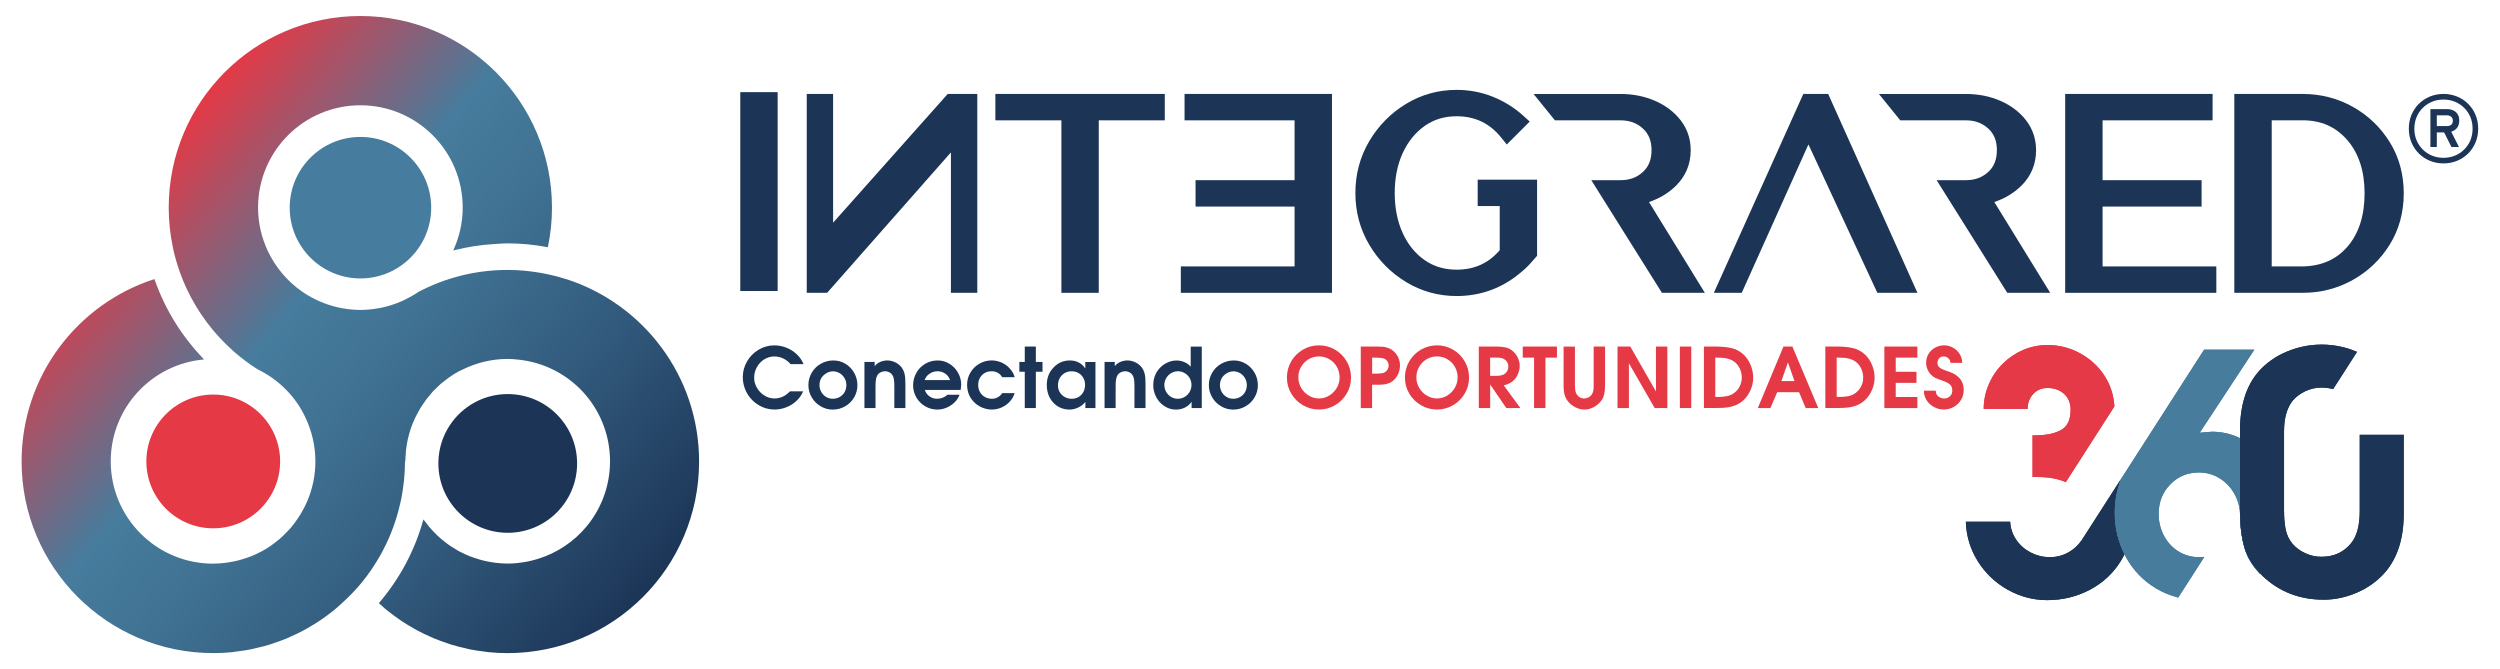 <?xml version="1.0" encoding="UTF-8"?><svg id="Layer_2" xmlns="http://www.w3.org/2000/svg" xmlns:xlink="http://www.w3.org/1999/xlink" viewBox="0 0 724.43 193.95"><defs><linearGradient id="New_Gradient_Swatch" x1="35" y1="56.57" x2="181.3" y2="179.33" gradientUnits="userSpaceOnUse"><stop offset="0" stop-color="#e53946"/><stop offset=".31" stop-color="#467c9d"/><stop offset=".46" stop-color="#407293"/><stop offset=".71" stop-color="#31597b"/><stop offset="1" stop-color="#1c3557"/></linearGradient></defs><rect x="214.51" y="26.7" width="10.83" height="57.63" fill="#1c3557" stroke-width="0"/><polygon points="241.41 64.53 241.41 27.22 233.77 27.22 233.77 84.85 239.68 84.85 275.55 44.16 275.55 84.85 283.19 84.85 283.19 27.22 274.62 27.22 241.41 64.53" fill="#1c3557" stroke-width="0"/><polygon points="288.43 34.87 307.56 34.87 307.56 84.85 318.39 84.85 318.39 34.87 337.52 34.87 337.52 27.22 288.43 27.22 288.43 34.87" fill="#1c3557" stroke-width="0"/><polygon points="343.25 34.87 375.13 34.87 375.13 52.21 346.44 52.21 346.44 59.86 375.13 59.86 375.13 77.2 342.17 77.2 342.17 84.85 385.97 84.85 385.97 27.22 343.25 27.22 343.25 34.87" fill="#1c3557" stroke-width="0"/><path d="m428.2,59.72h6.38v12.77c-3.26,3.8-7.35,5.65-12.49,5.65-3.57,0-6.6-.91-9.28-2.77-2.69-1.87-4.81-4.49-6.33-7.8-1.55-3.38-2.33-7.29-2.33-11.64s.79-8.29,2.35-11.65c1.53-3.29,3.67-5.92,6.36-7.81,2.67-1.87,5.69-2.78,9.22-2.78,5.37,0,9.62,2.04,12.98,6.24l1.56,1.94,6.65-6.65-1.73-1.57c-2.62-2.39-5.62-4.27-8.92-5.6-3.32-1.34-6.86-2.01-10.54-2.01-5.27,0-10.19,1.36-14.63,4.05-4.41,2.66-7.99,6.29-10.66,10.78-2.68,4.52-4.04,9.59-4.04,15.06s1.36,10.5,4.04,15.02c2.66,4.49,6.25,8.12,10.66,10.78,4.44,2.69,9.37,4.05,14.63,4.05,6.31,0,12.02-1.87,17-5.56,1.92-1.45,3.36-2.73,4.41-3.92l1.91-2.18v-22.06h-17.21v7.64Z" fill="#1c3557" stroke-width="0"/><path d="m485.54,53.93c2.9-2.83,4.38-6.33,4.38-10.41,0-3.24-.98-6.15-2.9-8.65-1.85-2.4-4.35-4.3-7.44-5.65-3.02-1.32-6.38-1.99-9.99-1.99h-25.21l6.19,7.64h19.02c2.61,0,4.72.78,6.47,2.37,1.69,1.54,2.51,3.59,2.51,6.28s-.82,4.78-2.51,6.32c-1.75,1.59-3.86,2.37-6.47,2.37h-8.48l20.47,32.64h12.44l-16.19-26.31c3.02-1.02,5.61-2.56,7.71-4.61Z" fill="#1c3557" stroke-width="0"/><polygon points="522.55 27.22 496.63 84.85 504.71 84.85 524.03 41.85 544 84.85 555.62 84.85 529.75 27.22 522.55 27.22" fill="#1c3557" stroke-width="0"/><path d="m585.62,53.93c2.9-2.83,4.38-6.33,4.38-10.41,0-3.24-.98-6.15-2.9-8.65-1.85-2.4-4.35-4.3-7.44-5.65-3.02-1.32-6.38-1.99-9.99-1.99h-25.21l6.18,7.64h19.02c2.61,0,4.72.78,6.47,2.37,1.69,1.54,2.51,3.59,2.51,6.28s-.82,4.78-2.51,6.32c-1.75,1.59-3.86,2.37-6.47,2.37h-8.48l20.47,32.64h12.44l-16.19-26.31c3.02-1.02,5.61-2.56,7.71-4.61Z" fill="#1c3557" stroke-width="0"/><polygon points="609.27 59.86 637.96 59.86 637.96 52.21 609.27 52.21 609.27 34.87 641.15 34.87 641.15 27.22 598.43 27.22 598.43 84.85 642.23 84.85 642.23 77.2 609.27 77.2 609.27 59.86" fill="#1c3557" stroke-width="0"/><path d="m692.5,41.22c-2.66-4.31-6.25-7.75-10.67-10.24-4.43-2.49-9.35-3.76-14.62-3.76h-19.77v57.63h19.77c5.27,0,10.19-1.26,14.62-3.76,4.42-2.49,8.01-5.94,10.67-10.24,2.68-4.34,4.04-9.32,4.04-14.82s-1.36-10.48-4.04-14.82Zm-25.31,35.98h-8.91v-42.34h8.93c5.34,0,9.57,1.85,12.91,5.66,3.37,3.84,5.07,9.06,5.07,15.51s-1.67,11.64-4.96,15.44c-3.26,3.76-7.53,5.64-13.03,5.73Z" fill="#1c3557" stroke-width="0"/><path d="m614.52,138.94l-11.38,17.72h-.02c-.93,1.33-2.1,2.44-3.54,3.28-1.72,1.01-3.57,1.51-5.57,1.51s-3.82-.45-5.55-1.34c-1.73-.89-3.14-2.13-4.21-3.7-1.08-1.58-1.66-3.32-1.76-5.22h-12.85c.14,4.13,1.29,7.93,3.45,11.4,2.16,3.47,5.04,6.22,8.63,8.26,3.59,2.03,7.43,3.05,11.52,3.05,4.43,0,8.54-1,12.34-3,3.79-2,6.79-4.79,9-8.39.38-.62.72-1.26,1.03-1.9-1.88-3.7-2.83-7.71-2.83-12.04,0-3.29.6-6.5,1.75-9.64Z" fill="#1c3557" stroke-width="0"/><path d="m610.14,109.37c-1.77-2.89-4.16-5.17-7.16-6.86-3-1.69-6.22-2.53-9.66-2.53-2.48,0-4.83.48-7.06,1.43-2.22.95-4.19,2.28-5.91,3.98-1.72,1.7-3.07,3.69-4.05,5.98-.98,2.29-1.48,4.66-1.48,7.1h12.73c0-1.7.54-3.13,1.61-4.3,1.08-1.16,2.46-1.74,4.14-1.74,1.97,0,3.58.57,4.83,1.72,1.26,1.15,1.88,2.69,1.88,4.62,0,2.85-.92,4.8-2.76,5.83-1.84,1.03-4.31,1.54-7.4,1.54h-.87v12.08h1.24c3.42,0,6.21.5,8.39,1.49l14.08-21.93c-.17-3.03-1-5.85-2.59-8.43Z" fill="#e53947" stroke-width="0"/><path d="m661.85,148.67c0-6.82-2.08-12.44-6.23-16.85-2.04-2.13-4.22-3.74-6.53-4.86v21.43c0,4.06.45,7.58,1.36,10.57.82,2.71,2.35,5.16,4.5,7.36,2.15-2.31,3.84-4.96,5.05-7.97,1.23-3.07,1.85-6.29,1.85-9.68Z" fill="#487c9c" stroke-width="0"/><path d="m655.63,131.82c-2.04-2.13-4.22-3.74-6.53-4.86-2.55-1.23-5.26-1.86-8.14-1.86l-3.53.28,15.82-24.06h-14.56l-23.85,37.13-.31.48c-1.16,3.14-1.75,6.35-1.75,9.64,0,4.33.95,8.34,2.83,12.04.12.23.23.47.35.7,2.12,3.89,5.06,6.96,8.82,9.21,2.01,1.2,4.15,2.07,6.41,2.64l7.57-11.79c-.47.05-.94.09-1.44.09-2.26,0-4.3-.57-6.1-1.7-1.8-1.13-3.2-2.66-4.2-4.59-1-1.93-1.5-4.02-1.5-6.27,0-3.41,1.13-6.26,3.38-8.55,2.25-2.3,5.02-3.44,8.3-3.44,2.18,0,4.19.57,6.02,1.71,1.83,1.14,3.26,2.67,4.31,4.59,1.04,1.92,1.57,4.01,1.57,6.26l.03.09c.08,3.57.51,6.72,1.32,9.41.82,2.71,2.35,5.16,4.5,7.36,2.15-2.31,3.84-4.96,5.05-7.97,1.23-3.07,1.85-6.29,1.85-9.68,0-6.82-2.08-12.44-6.23-16.85Z" fill="#487c9c" stroke-width="0"/><path d="m683.78,126.02v22.09c0,4.17-.83,7.27-2.5,9.3-2.12,2.62-5,3.93-8.63,3.93-1.56,0-3.08-.33-4.57-1-1.49-.66-2.74-1.57-3.75-2.73-1.01-1.2-1.68-2.59-2-4.16-.32-1.57-.48-3.42-.48-5.54v-22.93c0-3.7.79-6.61,2.39-8.74,1.01-1.22,2.27-2.18,3.76-2.88,1.5-.7,3.05-1.05,4.65-1.05,1.23,0,2.37.16,3.42.45l6.93-10.8c-1.27-.55-2.58-1-3.95-1.34-2.09-.52-4.18-.77-6.27-.77-3.48,0-6.84.68-10.09,2.03-3.25,1.35-5.96,3.26-8.15,5.72-3.64,4.14-5.45,9.86-5.45,17.18v23.48c0,4.06.45,7.58,1.36,10.57.82,2.71,2.35,5.16,4.5,7.36.22.23.41.46.65.68,4.82,4.6,10.74,6.9,17.74,6.9,3.29,0,6.51-.69,9.67-2.06,3.15-1.37,5.81-3.28,7.98-5.71,3.7-4.2,5.55-9.92,5.55-17.16v-22.85h-12.76Z" fill="#1c3557" stroke-width="0"/><path d="m614.52,138.94l-11.38,17.72h-.02c-.93,1.33-2.1,2.44-3.54,3.28-1.72,1.01-3.57,1.51-5.57,1.51s-3.82-.45-5.55-1.34c-1.73-.89-3.14-2.13-4.21-3.7-1.08-1.58-1.66-3.32-1.76-5.22h-12.85c.14,4.13,1.29,7.93,3.45,11.4,2.16,3.47,5.04,6.22,8.63,8.26,3.59,2.03,7.43,3.05,11.52,3.05,4.43,0,8.54-1,12.34-3,3.79-2,6.79-4.79,9-8.39.38-.62.72-1.26,1.03-1.9-1.88-3.7-2.83-7.71-2.83-12.04,0-3.29.6-6.5,1.75-9.64Z" fill="#1c3557" stroke-width="0"/><path d="m610.14,109.37c-1.77-2.89-4.16-5.17-7.16-6.86-3-1.69-6.22-2.53-9.66-2.53-2.48,0-4.83.48-7.06,1.43-2.22.95-4.19,2.28-5.91,3.98-1.72,1.7-3.07,3.69-4.05,5.98-.98,2.29-1.48,4.66-1.48,7.1h12.73c0-1.7.54-3.13,1.61-4.3,1.08-1.16,2.46-1.74,4.14-1.74,1.97,0,3.58.57,4.83,1.72,1.26,1.15,1.88,2.69,1.88,4.62,0,2.85-.92,4.8-2.76,5.83-1.84,1.03-4.31,1.54-7.4,1.54h-.87v12.08h1.24c3.42,0,6.21.5,8.39,1.49l14.08-21.93c-.17-3.03-1-5.85-2.59-8.43Z" fill="#e53947" stroke-width="0"/><path d="m661.85,148.67c0-6.82-2.08-12.44-6.23-16.85-2.04-2.13-4.22-3.74-6.53-4.86v21.43c0,4.06.45,7.58,1.36,10.57.82,2.71,2.35,5.16,4.5,7.36,2.15-2.31,3.84-4.96,5.05-7.97,1.23-3.07,1.85-6.29,1.85-9.68Z" fill="#487c9c" stroke-width="0"/><path d="m655.63,131.82c-2.04-2.13-4.22-3.74-6.53-4.86-2.55-1.23-5.26-1.86-8.14-1.86l-3.53.28,15.82-24.06h-14.56l-23.85,37.13-.31.48c-1.16,3.14-1.75,6.35-1.75,9.64,0,4.33.95,8.34,2.83,12.04.12.23.23.47.35.7,2.12,3.89,5.06,6.96,8.82,9.21,2.01,1.2,4.15,2.07,6.41,2.64l7.57-11.79c-.47.05-.94.09-1.44.09-2.26,0-4.3-.57-6.1-1.7-1.8-1.13-3.2-2.66-4.2-4.59-1-1.93-1.5-4.02-1.5-6.27,0-3.41,1.13-6.26,3.38-8.55,2.25-2.3,5.02-3.44,8.3-3.44,2.18,0,4.19.57,6.02,1.71,1.83,1.14,3.26,2.67,4.31,4.59,1.04,1.92,1.57,4.01,1.57,6.26l.03.09c.08,3.57.51,6.72,1.32,9.41.82,2.71,2.35,5.16,4.5,7.36,2.15-2.31,3.84-4.96,5.05-7.97,1.23-3.07,1.85-6.29,1.85-9.68,0-6.82-2.08-12.44-6.23-16.85Z" fill="#487c9c" stroke-width="0"/><path d="m683.78,126.02v22.09c0,4.17-.83,7.27-2.5,9.3-2.12,2.62-5,3.93-8.63,3.93-1.56,0-3.08-.33-4.57-1-1.49-.66-2.74-1.57-3.75-2.73-1.01-1.2-1.68-2.59-2-4.16-.32-1.57-.48-3.42-.48-5.54v-22.93c0-3.7.79-6.61,2.39-8.74,1.01-1.22,2.27-2.18,3.76-2.88,1.5-.7,3.05-1.05,4.65-1.05,1.23,0,2.37.16,3.42.45l6.93-10.8c-1.27-.55-2.58-1-3.95-1.34-2.09-.52-4.18-.77-6.27-.77-3.48,0-6.84.68-10.09,2.03-3.25,1.35-5.96,3.26-8.15,5.72-3.64,4.14-5.45,9.86-5.45,17.18v23.48c0,4.06.45,7.58,1.36,10.57.82,2.71,2.35,5.16,4.5,7.36.22.23.41.46.65.68,4.82,4.6,10.74,6.9,17.74,6.9,3.29,0,6.51-.69,9.67-2.06,3.15-1.37,5.81-3.28,7.98-5.71,3.7-4.2,5.55-9.92,5.55-17.16v-22.85h-12.76Z" fill="#1c3557" stroke-width="0"/><path d="m717.34,33.3c-.51-1.23-1.21-2.29-2.12-3.19-.89-.9-1.96-1.61-3.18-2.12-1.23-.51-2.55-.77-3.98-.77s-2.76.26-3.98.77c-1.22.51-2.29,1.22-3.19,2.12-.89.9-1.6,1.96-2.12,3.19-.51,1.23-.76,2.56-.76,3.99s.25,2.76.76,3.98c.52,1.23,1.22,2.29,2.12,3.19.9.9,1.97,1.61,3.19,2.12,1.22.51,2.55.77,3.98.77s2.75-.26,3.98-.77c1.22-.51,2.28-1.22,3.18-2.12.91-.9,1.61-1.96,2.12-3.19.52-1.22.77-2.55.77-3.98s-.25-2.76-.77-3.99Zm-1.48,7.33c-.43,1.02-1.03,1.92-1.79,2.68-.75.76-1.65,1.36-2.69,1.78-1.03.43-2.13.64-3.32.64s-2.32-.21-3.34-.64c-1.03-.42-1.91-1.02-2.68-1.78-.77-.76-1.35-1.65-1.79-2.68-.43-1.02-.64-2.14-.64-3.34s.21-2.3.64-3.33c.43-1.03,1.02-1.93,1.79-2.69.76-.76,1.65-1.35,2.68-1.78,1.02-.43,2.13-.64,3.34-.64s2.29.21,3.32.64c1.03.43,1.93,1.02,2.69,1.78.77.76,1.36,1.66,1.79,2.69.42,1.03.63,2.14.63,3.33s-.22,2.32-.63,3.34Z" fill="#1c3557" stroke-width="0"/><path d="m711.99,37.04c.42-.54.64-1.25.64-2.12h0c0-.57-.09-1.07-.29-1.48-.2-.42-.46-.76-.77-1.03-.33-.27-.71-.47-1.14-.6-.44-.14-.89-.19-1.38-.19h-4.79v10.98h1.86v-4.24h2.11l2.13,4.24h2.18l-2.25-4.43c.7-.21,1.27-.58,1.7-1.11Zm-2.98-.5h-2.89v-3.12h2.89c.5,0,.92.13,1.26.39.32.26.5.65.5,1.17h0s0,0,0,0h0c0,.54-.17.93-.5,1.19-.34.26-.75.37-1.26.37Z" fill="#1c3557" stroke-width="0"/><path d="m232.74,113.39c-.44,1.05-1.09,1.97-1.95,2.78-.86.8-1.84,1.42-2.94,1.85s-2.23.65-3.38.65c-1.26,0-2.45-.24-3.57-.73-1.12-.49-2.11-1.17-2.96-2.04-.86-.88-1.52-1.88-1.99-3.02-.47-1.14-.71-2.33-.71-3.57,0-1.65.41-3.18,1.24-4.6.83-1.42,1.94-2.54,3.35-3.38,1.41-.84,2.92-1.25,4.55-1.25,1.18,0,2.34.22,3.47.66,1.13.44,2.14,1.08,3.01,1.9.88.82,1.54,1.78,1.98,2.87h-3.76c-.56-.68-1.26-1.22-2.09-1.62-.84-.4-1.7-.6-2.59-.6-1.06,0-2.03.28-2.94.84-.9.56-1.61,1.31-2.14,2.26-.52.95-.79,1.97-.79,3.05,0,1.03.27,2.01.81,2.94.54.93,1.26,1.68,2.17,2.24.91.56,1.88.84,2.91.84,1.69,0,3.19-.69,4.49-2.07h3.84Z" fill="#1c3557" stroke-width="0"/><path d="m248.46,111.59c0,1.29-.32,2.48-.96,3.57-.64,1.09-1.51,1.95-2.61,2.58-1.1.63-2.29.95-3.57.95s-2.43-.32-3.52-.96c-1.09-.64-1.95-1.5-2.59-2.6-.64-1.09-.96-2.27-.96-3.54s.32-2.5.97-3.6c.64-1.1,1.52-1.96,2.63-2.59,1.11-.63,2.31-.95,3.62-.95s2.45.32,3.52.97c1.07.65,1.91,1.52,2.53,2.62.62,1.1.93,2.28.93,3.56Zm-9.89-2.78c-.74.74-1.11,1.67-1.11,2.78,0,.7.17,1.36.51,1.97.34.61.8,1.09,1.39,1.45.59.36,1.24.54,1.96.54s1.41-.17,2.01-.52c.6-.35,1.07-.82,1.41-1.42s.51-1.27.51-2.01-.17-1.39-.52-2-.82-1.11-1.42-1.46c-.6-.36-1.26-.54-1.99-.54-.49,0-.99.11-1.48.34-.49.22-.92.52-1.26.89Z" fill="#1c3557" stroke-width="0"/><path d="m250.48,104.88h2.97v1.23c.41-.54.94-.95,1.6-1.23.66-.29,1.35-.43,2.09-.43.69,0,1.38.15,2.06.44s1.26.7,1.75,1.22c.16.16.27.29.34.38.33.46.57.94.72,1.45.15.51.25,1.01.29,1.5.04.49.06,1.12.06,1.87v6.93h-3.21v-6.3c0-.74-.03-1.37-.1-1.89-.06-.52-.22-.98-.46-1.37-.22-.34-.52-.61-.91-.81-.39-.2-.79-.3-1.21-.3-.44,0-.87.11-1.29.32s-.74.5-.95.86c-.23.4-.37.87-.44,1.43s-.09,1.22-.09,2v6.06h-3.21v-13.36Z" fill="#1c3557" stroke-width="0"/><path d="m267.99,112.98c.24.77.68,1.39,1.33,1.86.65.47,1.38.71,2.19.71.59,0,1.16-.11,1.7-.32.54-.21.97-.49,1.29-.84h3.54c-.27.78-.73,1.5-1.39,2.16-.66.66-1.43,1.18-2.32,1.56-.89.38-1.79.57-2.7.57-1.27,0-2.44-.31-3.52-.94-1.08-.63-1.94-1.48-2.57-2.56-.63-1.08-.95-2.25-.95-3.52s.31-2.5.94-3.61c.62-1.11,1.48-1.99,2.57-2.63,1.09-.65,2.28-.97,3.59-.97s2.38.32,3.43.97c1.05.64,1.88,1.51,2.49,2.59.61,1.08.92,2.24.92,3.47,0,.22-.06.73-.16,1.52h-10.37Zm7.31-2.84c-.26-.79-.72-1.41-1.39-1.87-.67-.46-1.42-.69-2.25-.69s-1.58.24-2.29.71c-.71.47-1.19,1.09-1.43,1.85h7.36Z" fill="#1c3557" stroke-width="0"/><path d="m294.02,113.91c-.28.92-.76,1.75-1.43,2.48-.67.72-1.46,1.29-2.38,1.69-.91.4-1.86.6-2.83.6-.6,0-1.2-.08-1.8-.24-.6-.16-1.17-.39-1.72-.69-.55-.3-1.03-.66-1.45-1.07-1.45-1.38-2.17-3.11-2.17-5.21,0-1.27.32-2.45.97-3.53.64-1.08,1.51-1.93,2.61-2.56,1.09-.62,2.27-.94,3.54-.94.73,0,1.45.12,2.17.35.71.23,1.38.57,1.98,1.01.61.44,1.13.96,1.57,1.56.44.6.75,1.25.94,1.95h-3.62c-.68-1.15-1.71-1.73-3.09-1.73-1.13,0-2.06.38-2.78,1.13-.72.75-1.08,1.69-1.08,2.81,0,.77.17,1.46.52,2.08.34.62.82,1.1,1.44,1.44.61.34,1.31.51,2.08.51.58,0,1.14-.15,1.67-.45.53-.3.95-.7,1.25-1.19h3.62Z" fill="#1c3557" stroke-width="0"/><path d="m296.95,107.72h-1.57v-2.84h1.57v-4.46h3.21v4.46h1.93v2.84h-1.93v10.52h-3.21v-10.52Z" fill="#1c3557" stroke-width="0"/><path d="m317.45,118.24h-2.94v-1.8c-.5.68-1.18,1.22-2.03,1.63s-1.7.61-2.56.61c-1.01,0-1.94-.2-2.77-.59-.83-.39-1.55-.94-2.15-1.65-1.11-1.33-1.67-2.96-1.67-4.88s.57-3.5,1.71-4.8c1.33-1.54,2.98-2.31,4.96-2.31s3.39.77,4.49,2.31v-1.87h2.94v13.36Zm-6.89-10.66c-1.17,0-2.13.39-2.88,1.17-.75.78-1.12,1.76-1.12,2.94,0,.72.18,1.37.53,1.96.36.59.84,1.05,1.44,1.39.61.34,1.26.51,1.98.51.76,0,1.43-.17,2.03-.52.59-.35,1.06-.83,1.39-1.44s.49-1.3.49-2.05-.16-1.41-.49-2.01c-.33-.6-.79-1.08-1.37-1.42-.59-.35-1.25-.52-1.99-.52Z" fill="#1c3557" stroke-width="0"/><path d="m320.06,104.88h2.97v1.23c.41-.54.94-.95,1.6-1.23.66-.29,1.35-.43,2.09-.43.69,0,1.38.15,2.06.44s1.26.7,1.75,1.22c.16.16.27.29.34.38.33.46.57.94.72,1.45.15.51.25,1.01.29,1.5.04.49.06,1.12.06,1.87v6.93h-3.21v-6.3c0-.74-.03-1.37-.1-1.89-.06-.52-.22-.98-.46-1.37-.22-.34-.52-.61-.91-.81-.39-.2-.79-.3-1.21-.3-.44,0-.87.11-1.29.32s-.74.5-.95.86c-.23.4-.37.87-.44,1.43s-.09,1.22-.09,2v6.06h-3.21v-13.36Z" fill="#1c3557" stroke-width="0"/><path d="m348.23,118.24h-2.94v-1.8c-.33.48-.73.89-1.2,1.23-.47.33-.99.59-1.55.76-.56.17-1.14.26-1.73.26-.95,0-1.84-.2-2.66-.59-.82-.4-1.54-.95-2.17-1.65-.57-.66-1.02-1.41-1.33-2.25-.32-.84-.47-1.69-.47-2.57,0-1.92.6-3.55,1.81-4.9.62-.69,1.36-1.24,2.24-1.65.88-.41,1.77-.62,2.68-.62.79,0,1.54.15,2.27.46.73.31,1.35.76,1.85,1.34v-5.83h3.21v17.82Zm-6.99-10.66c-.51,0-.99.11-1.46.32-.47.21-.88.5-1.23.85-.35.36-.63.77-.84,1.25-.21.48-.32.96-.32,1.47,0,.74.17,1.42.51,2.04.34.62.81,1.12,1.41,1.49.6.37,1.26.55,1.99.55s1.38-.18,1.99-.54c.61-.36,1.09-.85,1.44-1.47.35-.62.53-1.29.53-2s-.18-1.39-.54-2c-.36-.61-.85-1.09-1.46-1.44-.61-.35-1.28-.53-2-.53Z" fill="#1c3557" stroke-width="0"/><path d="m364.5,111.59c0,1.29-.32,2.48-.96,3.57-.64,1.09-1.51,1.95-2.61,2.58-1.1.63-2.29.95-3.57.95s-2.43-.32-3.52-.96c-1.09-.64-1.95-1.5-2.59-2.6-.64-1.09-.96-2.27-.96-3.54s.32-2.5.97-3.6c.64-1.1,1.52-1.96,2.63-2.59,1.11-.63,2.31-.95,3.62-.95s2.45.32,3.52.97c1.07.65,1.91,1.52,2.53,2.62.62,1.1.93,2.28.93,3.56Zm-9.89-2.78c-.74.74-1.11,1.67-1.11,2.78,0,.7.17,1.36.51,1.97.34.61.8,1.09,1.39,1.45.59.36,1.24.54,1.96.54s1.41-.17,2.01-.52c.6-.35,1.07-.82,1.41-1.42s.51-1.27.51-2.01-.17-1.39-.52-2-.82-1.11-1.42-1.46c-.6-.36-1.26-.54-1.99-.54-.49,0-.99.11-1.48.34-.49.22-.92.52-1.26.89Z" fill="#1c3557" stroke-width="0"/><path d="m391.49,109.41c0,1.68-.42,3.23-1.26,4.65-.84,1.42-1.97,2.54-3.4,3.37-1.43.83-2.97,1.24-4.63,1.24s-3.2-.41-4.63-1.24c-1.43-.83-2.56-1.95-3.4-3.37-.84-1.42-1.26-2.97-1.26-4.65s.41-3.25,1.24-4.69c.83-1.43,1.96-2.56,3.39-3.4,1.43-.83,2.98-1.25,4.66-1.25s3.23.42,4.65,1.25c1.43.83,2.56,1.96,3.39,3.4.83,1.43,1.25,3,1.25,4.69Zm-15.27-.07c0,1.08.27,2.08.81,3.03.54.94,1.27,1.69,2.2,2.25.92.56,1.91.84,2.97.84s2.05-.28,2.97-.84c.92-.56,1.65-1.31,2.2-2.25.54-.94.81-1.95.81-3.03s-.27-2.11-.8-3.04c-.53-.93-1.26-1.67-2.18-2.21-.92-.54-1.92-.81-3-.81s-2.08.27-3,.81c-.92.54-1.64,1.27-2.18,2.21-.53.93-.8,1.94-.8,3.04Z" fill="#e53946" stroke-width="0"/><path d="m394.31,118.24v-17.82h4.82c.61,0,1.14.02,1.58.06.44.04.88.13,1.33.27.45.14.88.35,1.28.62.48.33.9.73,1.26,1.2.36.47.63,1,.82,1.56.19.57.28,1.14.28,1.72,0,.89-.18,1.74-.54,2.54-.36.8-.89,1.47-1.58,2.02-.4.32-.84.56-1.32.71-.48.16-.97.26-1.48.3-.5.05-1.09.07-1.76.07h-1.4v6.75h-3.3Zm3.9-9.96c1.17,0,2.03-.06,2.56-.19.49-.16.88-.44,1.18-.83.29-.39.44-.85.44-1.36s-.16-.98-.48-1.36c-.32-.38-.73-.63-1.24-.77-.48-.09-1.3-.14-2.46-.14h-.6v4.65h.6Z" fill="#e53946" stroke-width="0"/><path d="m425.69,109.41c0,1.68-.42,3.23-1.26,4.65-.84,1.42-1.97,2.54-3.4,3.37-1.43.83-2.97,1.24-4.63,1.24s-3.2-.41-4.63-1.24c-1.43-.83-2.56-1.95-3.4-3.37-.84-1.42-1.26-2.97-1.26-4.65s.41-3.25,1.24-4.69c.83-1.43,1.96-2.56,3.39-3.4,1.43-.83,2.98-1.25,4.66-1.25s3.23.42,4.65,1.25c1.43.83,2.56,1.96,3.39,3.4.83,1.43,1.25,3,1.25,4.69Zm-15.27-.07c0,1.08.27,2.08.81,3.03.54.94,1.27,1.69,2.2,2.25.92.56,1.91.84,2.97.84s2.05-.28,2.97-.84c.92-.56,1.65-1.31,2.2-2.25.54-.94.81-1.95.81-3.03s-.27-2.11-.8-3.04c-.53-.93-1.26-1.67-2.18-2.21-.92-.54-1.92-.81-3-.81s-2.08.27-3,.81c-.92.54-1.64,1.27-2.18,2.21-.53.93-.8,1.94-.8,3.04Z" fill="#e53946" stroke-width="0"/><path d="m428.51,100.42h5.16c1.05.02,1.94.1,2.65.26.71.16,1.38.49,1.98,1,.64.53,1.15,1.19,1.52,1.97.37.79.55,1.59.55,2.42,0,.65-.14,1.34-.42,2.07-.28.73-.63,1.34-1.06,1.81-.79.85-1.84,1.42-3.16,1.71l4.83,6.58h-4.08l-4.67-6.82v6.82h-3.3v-17.82Zm5.11,8.49c1.23,0,2.11-.25,2.63-.75.55-.53.82-1.17.82-1.93,0-.86-.32-1.53-.97-2-.35-.26-.7-.43-1.07-.5-.36-.07-.83-.1-1.4-.1h-1.83v5.28h1.81Z" fill="#e53946" stroke-width="0"/><path d="m444.53,103.63h-3.28v-3.21h9.91v3.21h-3.33v14.61h-3.3v-14.61Z" fill="#e53946" stroke-width="0"/><path d="m456.37,100.42v11.12c0,1.11.11,1.92.34,2.41.53,1.01,1.32,1.52,2.36,1.52.43,0,.85-.11,1.26-.33.41-.22.74-.53.98-.92.22-.37.36-.76.41-1.15.05-.39.08-.9.08-1.53v-11.12h3.3v11.12c0,1.05-.08,1.96-.25,2.72-.17.76-.52,1.47-1.05,2.11-.6.71-1.31,1.27-2.14,1.69-.83.42-1.69.63-2.58.63-.55,0-1.1-.09-1.66-.28-.56-.19-1.09-.45-1.6-.78-.5-.33-.94-.7-1.3-1.12-.41-.47-.72-.96-.93-1.48-.21-.52-.35-1.05-.41-1.6-.06-.55-.1-1.18-.1-1.88v-11.12h3.3Z" fill="#e53946" stroke-width="0"/><path d="m468.71,100.42h3.71l7.43,13.02v-13.02h3.3v17.82h-3.67l-7.47-12.98v12.98h-3.3v-17.82Z" fill="#e53946" stroke-width="0"/><path d="m486.78,100.42h3.3v17.82h-3.3v-17.82Z" fill="#e53946" stroke-width="0"/><path d="m493.75,100.42h3.73c1.61.02,3.01.16,4.23.44,1.21.28,2.3.82,3.25,1.63.95.8,1.7,1.83,2.25,3.09.54,1.26.82,2.54.82,3.83s-.27,2.5-.82,3.72c-.54,1.22-1.29,2.24-2.25,3.05-.67.57-1.4,1.01-2.18,1.31-.78.3-1.58.5-2.4.59-.82.1-1.76.14-2.82.14h-3.81v-17.82Zm3.71,14.61c1.15,0,2.12-.07,2.9-.22.78-.15,1.52-.47,2.22-.99.68-.53,1.21-1.17,1.58-1.95.37-.77.56-1.59.56-2.46,0-.95-.21-1.85-.62-2.69-.41-.84-.99-1.52-1.75-2.04-.46-.31-.97-.54-1.52-.7-.56-.16-1.1-.26-1.65-.3s-1.17-.06-1.9-.06h-.24v11.4h.41Z" fill="#e53946" stroke-width="0"/><path d="m516.79,100.42h2.59l7.5,17.82h-3.64l-1.93-4.6h-6.32l-1.98,4.6h-3.64l7.43-17.82Zm3.21,10.01l-1.91-5.4-1.9,5.4h3.81Z" fill="#e53946" stroke-width="0"/><path d="m528.93,100.42h3.73c1.61.02,3.01.16,4.23.44,1.21.28,2.3.82,3.25,1.63.95.8,1.7,1.83,2.25,3.09.54,1.26.82,2.54.82,3.83s-.27,2.5-.82,3.72c-.54,1.22-1.29,2.24-2.25,3.05-.67.57-1.4,1.01-2.18,1.31-.78.3-1.58.5-2.4.59-.82.1-1.76.14-2.82.14h-3.81v-17.82Zm3.71,14.61c1.15,0,2.12-.07,2.9-.22.78-.15,1.52-.47,2.22-.99.68-.53,1.21-1.17,1.58-1.95.37-.77.56-1.59.56-2.46,0-.95-.21-1.85-.62-2.69-.41-.84-.99-1.52-1.75-2.04-.46-.31-.97-.54-1.52-.7-.56-.16-1.1-.26-1.65-.3s-1.17-.06-1.9-.06h-.24v11.4h.41Z" fill="#e53946" stroke-width="0"/><path d="m546.03,100.42h9.57v3.21h-6.27v4.1h6.01v3.21h-6.01v4.1h6.27v3.21h-9.57v-17.82Z" fill="#e53946" stroke-width="0"/><path d="m560.93,113.22c0,.69.24,1.23.72,1.64.48.4,1.07.61,1.76.61.41,0,.79-.1,1.15-.29.36-.19.64-.46.85-.81.21-.34.31-.73.31-1.15,0-.87-.27-1.51-.81-1.92-.54-.41-1.31-.77-2.3-1.1-.76-.25-1.37-.48-1.81-.7-.45-.22-.87-.53-1.27-.94-.43-.44-.77-.97-1.02-1.59-.25-.61-.38-1.23-.38-1.84,0-.95.24-1.81.71-2.58.47-.77,1.12-1.38,1.92-1.82.81-.44,1.68-.66,2.62-.66.68,0,1.33.13,1.96.4.63.26,1.19.62,1.68,1.08.48.46.87,1,1.15,1.63s.42,1.28.42,1.96h-3.4c-.02-.54-.23-.99-.62-1.34-.39-.35-.85-.52-1.38-.52s-.96.18-1.28.54c-.32.36-.48.81-.48,1.34,0,.58.2,1.03.61,1.34.4.32.95.59,1.64.83.87.29,1.55.54,2.05.76.5.21.97.51,1.42.88,1.25.99,1.88,2.34,1.88,4.05,0,1.04-.26,2-.78,2.86-.52.86-1.23,1.54-2.11,2.04-.89.5-1.85.74-2.89.74s-1.95-.24-2.84-.72c-.89-.48-1.6-1.14-2.13-1.97-.53-.83-.8-1.75-.8-2.76h3.45Z" fill="#e53946" stroke-width="0"/><circle cx="147.13" cy="134.29" r="20.1" fill="#1c3557" stroke-width="0"/><circle cx="61.79" cy="133.71" r="19.38" fill="#e53946" stroke-width="0"/><circle cx="104.45" cy="60.18" r="20.5" fill="#467c9d" stroke-width="0"/><path d="m164.1,80.9s-.09-.02-.14-.04c-2.36-.75-4.79-1.35-7.28-1.79,0,0-.01,0-.02,0-3.12-.55-6.33-.85-9.61-.85-9.31,0-18.08,2.31-25.79,6.36-1.21.84-2.5,1.56-3.83,2.21-3.19,1.56-6.68,2.57-10.39,2.89-.86.07-1.72.13-2.6.13s-1.73-.06-2.58-.13c-3.62-.31-7.05-1.29-10.18-2.79-1.5-.72-2.93-1.54-4.28-2.49-4.24-2.99-7.65-7.06-9.86-11.81-1.75-3.78-2.76-7.98-2.76-12.43,0-16.37,13.27-29.65,29.65-29.65s29.65,13.27,29.65,29.65c0,4.44-1,8.63-2.75,12.41.21-.05.41-.09.62-.14,3.54-.87,7.19-1.45,10.93-1.69.11,0,.22,0,.32-.02,1.3-.08,2.58-.2,3.9-.2,3.99,0,7.87.41,11.65,1.12.78-3.7,1.2-7.53,1.2-11.47,0-30.67-24.86-55.53-55.53-55.53s-55.53,24.86-55.53,55.53c0,3.93.42,7.77,1.2,11.47,0,.02,0,.04,0,.06.5,2.39,1.17,4.72,1.97,6.98.04.1.08.21.11.31.05.14.11.29.16.43.48,1.31,1.01,2.6,1.58,3.85.06.13.12.25.18.38,3.22,6.89,7.81,13,13.42,17.99.09.08.18.16.27.24,1.04.92,2.13,1.79,3.24,2.63.17.13.34.25.51.38,1.02.75,2.06,1.46,3.13,2.14,1.44.7,2.82,1.5,4.12,2.41,2.91,2.05,5.44,4.59,7.45,7.53.89,1.31,1.66,2.7,2.34,4.15,1.79,3.82,2.82,8.07,2.82,12.56,0,6.48-2.1,12.45-5.63,17.33-.48.67-.99,1.32-1.52,1.95-.24.29-.5.56-.76.83-.48.52-.98,1.03-1.5,1.52-.29.27-.57.54-.87.79-.56.49-1.15.94-1.75,1.39-.27.2-.53.42-.81.61-.88.61-1.79,1.17-2.73,1.68-.15.08-.31.14-.46.22-.81.42-1.65.81-2.51,1.16-.32.13-.66.24-.99.36-.73.26-1.46.5-2.22.71-.34.09-.69.18-1.03.27-.83.2-1.68.35-2.54.48-.26.04-.51.09-.77.12-1.17.14-2.36.23-3.56.23-16.37,0-29.65-13.27-29.65-29.65,0-15.5,11.9-28.2,27.05-29.52-6.37-6.55-11.32-14.47-14.39-23.29-22.33,7.19-38.49,28.13-38.49,52.85,0,30.67,24.86,55.53,55.53,55.53.07,0,.13,0,.2,0,1.79,0,3.56-.09,5.3-.27.44-.04.86-.13,1.3-.19,1.39-.17,2.77-.36,4.12-.63.48-.1.95-.23,1.42-.34,1.29-.29,2.57-.6,3.82-.98.48-.14.94-.32,1.41-.48,1.22-.41,2.44-.83,3.62-1.32.46-.19.9-.41,1.35-.61,1.17-.52,2.32-1.06,3.45-1.66.43-.23.84-.47,1.27-.71,1.11-.63,2.21-1.29,3.28-1.99.39-.26.78-.53,1.17-.8,1.06-.74,2.09-1.5,3.09-2.31.36-.29.71-.58,1.06-.88.52-.44,1-.91,1.5-1.36,1.87-1.71,3.66-3.5,5.29-5.45,1.16-1.39,2.26-2.84,3.28-4.34.17-.25.33-.52.5-.78.77-1.17,1.5-2.36,2.18-3.59.21-.37.4-.76.6-1.13.6-1.15,1.17-2.32,1.69-3.51.19-.43.37-.86.54-1.29.49-1.19.93-2.41,1.33-3.64.15-.44.29-.88.43-1.33.38-1.28.71-2.59,1.01-3.91.09-.41.2-.82.28-1.23.29-1.48.52-2.99.69-4.51.03-.26.08-.52.1-.78.18-1.81.29-3.64.29-5.5h.09c0-.64.07-1.26.11-1.89.03-.42.03-.85.07-1.26.03-.3.09-.59.13-.88.11-.8.23-1.59.4-2.37.02-.08.04-.15.06-.23.47-2.09,1.17-4.09,2.06-5.98.26-.56.57-1.09.87-1.63.1-.18.19-.36.29-.54.12-.22.23-.45.35-.66.22-.36.47-.69.71-1.04.05-.08.1-.16.15-.24.02-.03.03-.05.05-.08.05-.08.12-.15.17-.23.23-.33.44-.68.69-1.01.2-.27.44-.51.65-.77.04-.05.08-.1.12-.15.03-.04.06-.07.09-.11.38-.46.74-.93,1.15-1.36.28-.3.6-.57.9-.86.45-.44.88-.89,1.36-1.3.28-.24.59-.45.88-.68.45-.36.89-.72,1.36-1.05.93-.66,1.9-1.27,2.91-1.82.37-.2.77-.35,1.16-.54,3.92-1.92,8.31-3.04,12.98-3.04.82,0,1.62.07,2.42.14,8.22.67,15.5,4.65,20.46,10.65,4.23,5.13,6.77,11.7,6.77,18.86s-2.54,13.73-6.77,18.86c-3.64,4.4-8.53,7.7-14.12,9.43-.04.01-.07.02-.11.03-.89.27-1.79.51-2.72.7-.08.02-.16.02-.23.04-1.85.36-3.74.59-5.7.59-1.2,0-2.39-.09-3.55-.23-.29-.03-.57-.09-.86-.13-.81-.12-1.62-.27-2.41-.46-.39-.09-.78-.19-1.16-.3-.68-.19-1.35-.41-2.02-.65-.4-.14-.79-.27-1.18-.43-.7-.29-1.38-.61-2.05-.95-.3-.15-.6-.27-.9-.43-.1-.05-.18-.12-.28-.17-.26-.14-.5-.31-.75-.46-.53-.31-1.06-.62-1.56-.96-.4-.28-.78-.58-1.17-.87-.14-.11-.28-.22-.42-.33-.31-.24-.63-.48-.93-.74,0,0,0,0,0,0-.4-.34-.78-.69-1.16-1.05-.4-.38-.78-.77-1.16-1.17-.36-.38-.72-.76-1.06-1.16-.37-.43-.71-.89-1.05-1.34-.25-.33-.52-.63-.75-.96-2.5,9.07-6.96,17.31-12.91,24.25.54.49,1.05.99,1.61,1.46.24.2.48.4.73.6,1.11.9,2.26,1.75,3.44,2.57.28.19.56.39.84.58,1.17.78,2.38,1.5,3.61,2.19.32.18.63.36.95.54,1.23.66,2.49,1.25,3.78,1.82.35.15.69.32,1.05.47,1.28.53,2.6,1,3.93,1.44.38.12.74.27,1.12.38,1.35.41,2.73.75,4.11,1.06.38.09.76.2,1.14.28,1.44.29,2.92.5,4.4.67.35.04.68.11,1.04.15,1.81.18,3.65.28,5.51.28,30.67,0,55.53-24.86,55.53-55.53,0-24.72-16.16-45.66-38.49-52.85Z" fill="url(#New_Gradient_Swatch)" stroke-width="0"/></svg>